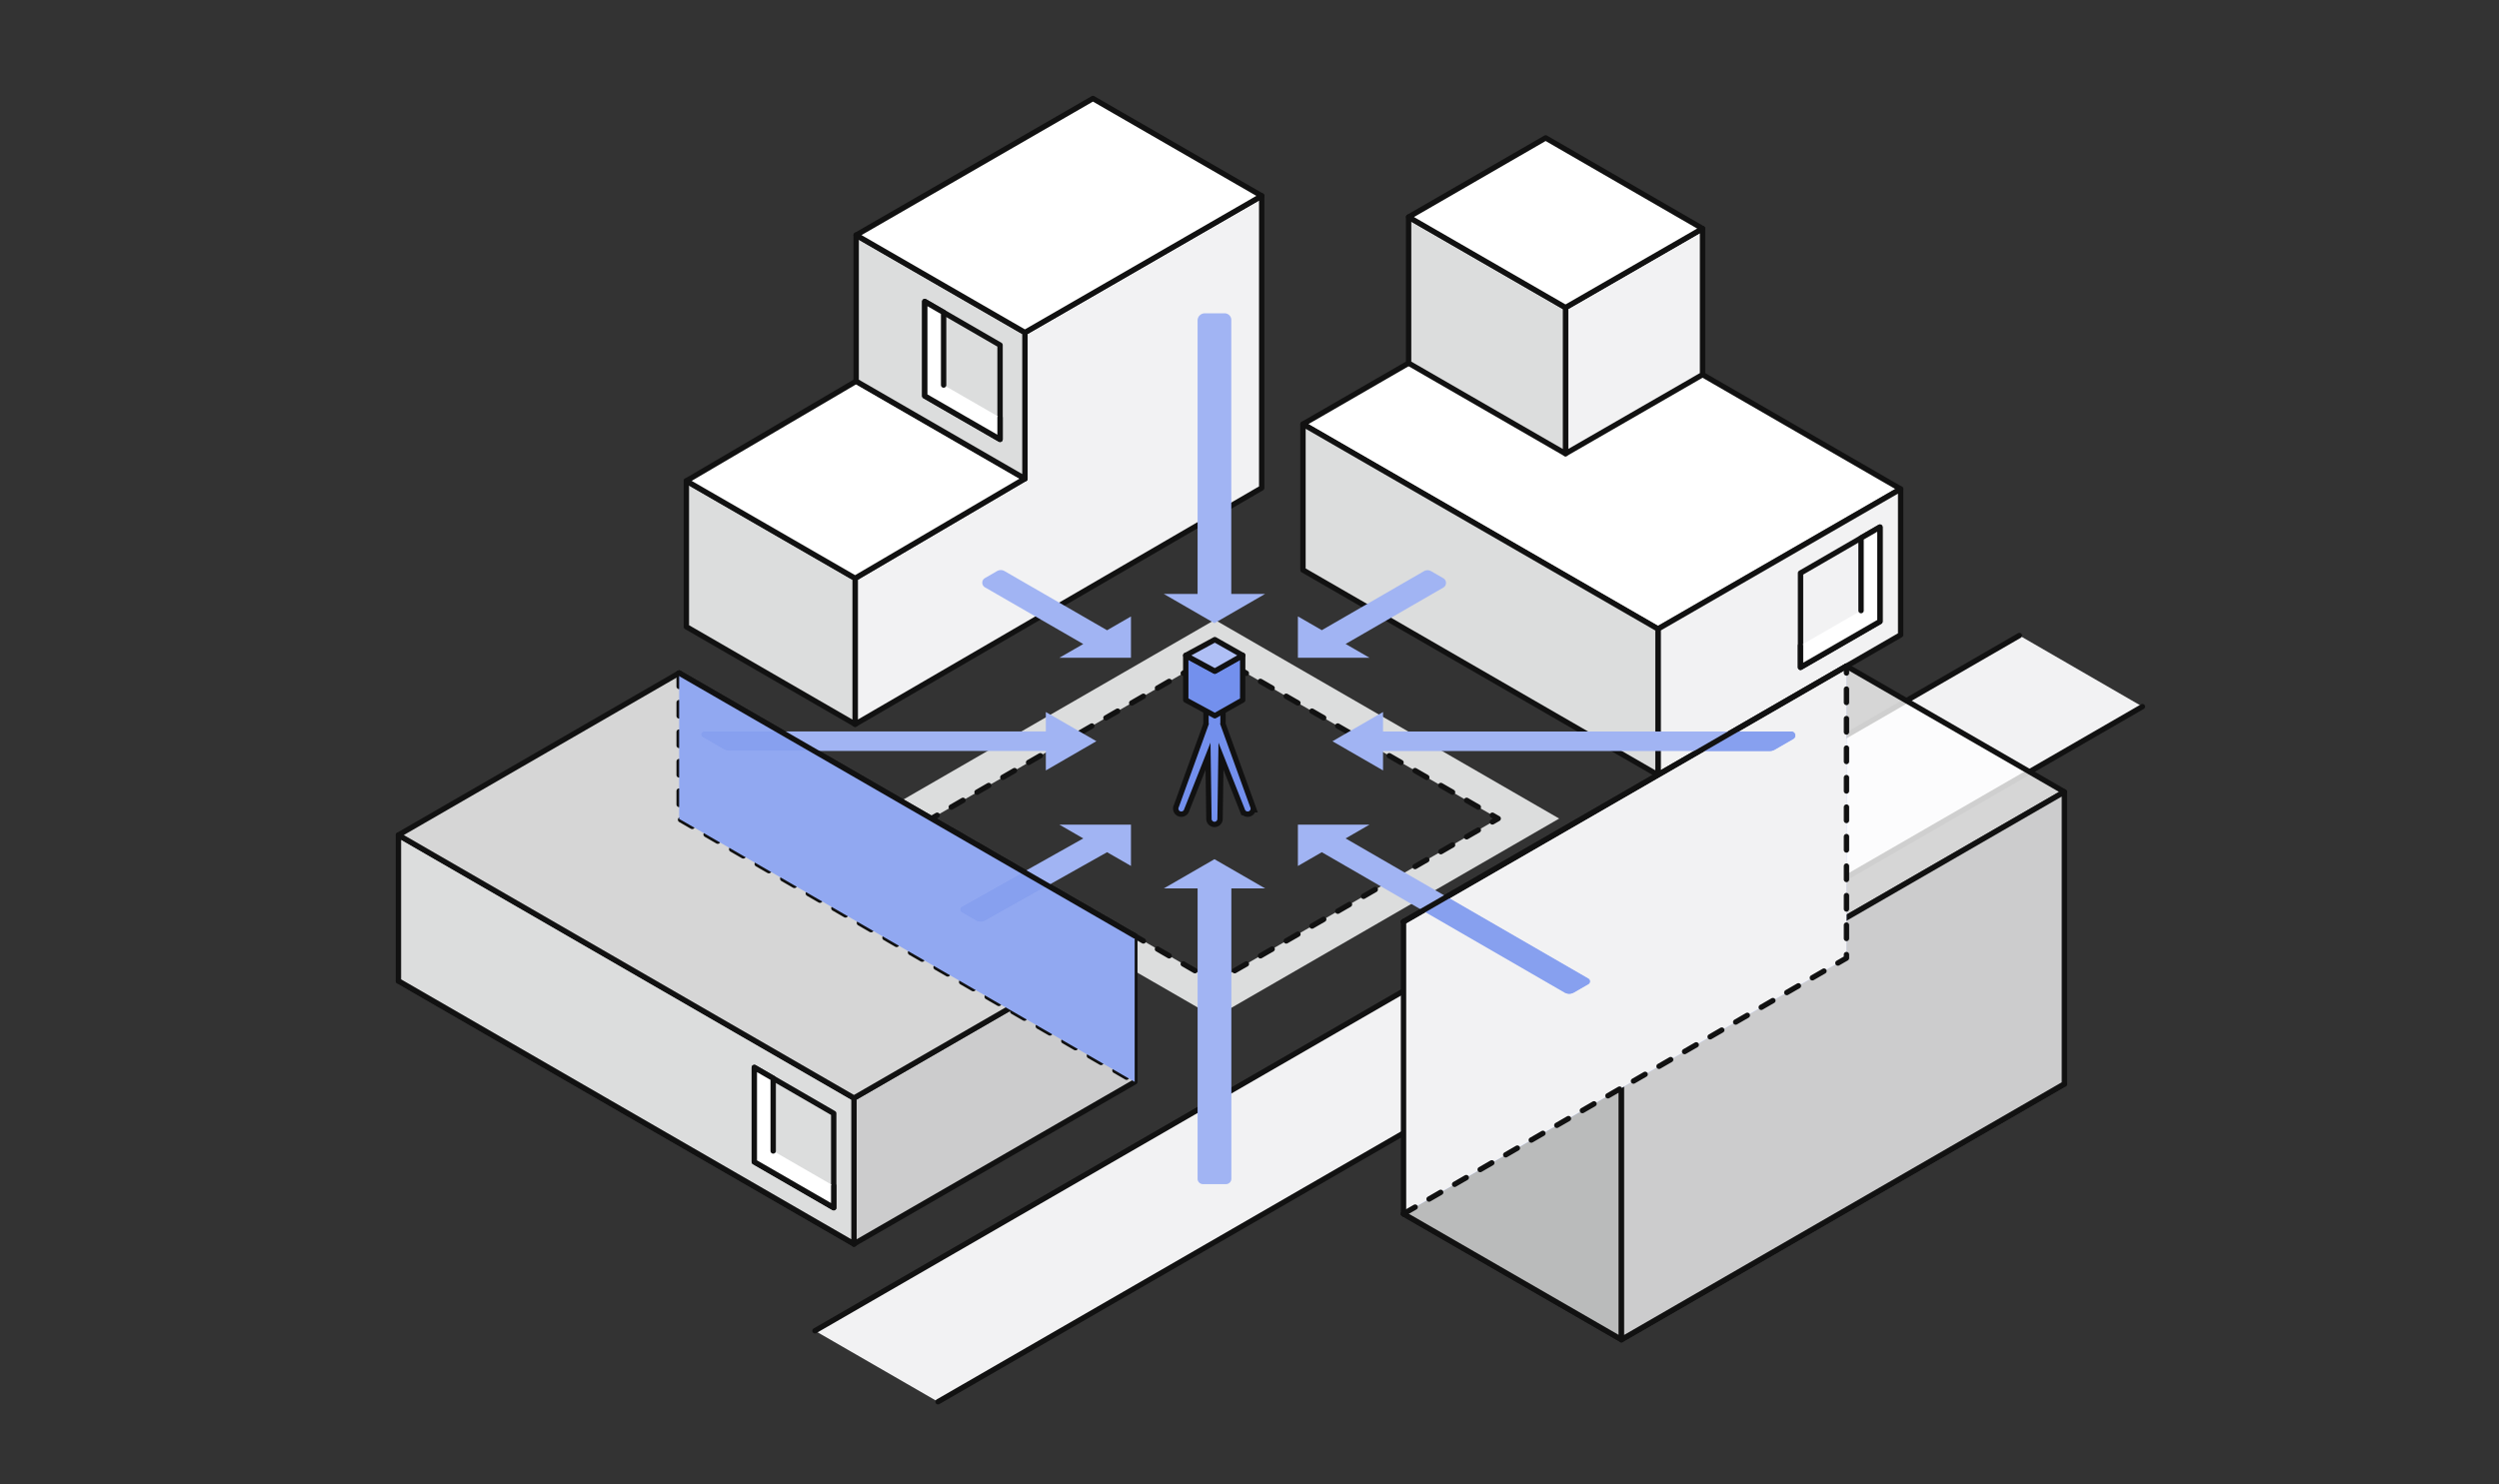 <svg xmlns="http://www.w3.org/2000/svg" width="436" height="259"><rect width="100%" height="100%" fill="#333333" stroke="none"/><defs><style>.cls-14,.cls-18,.cls-4{fill:#f2f2f3}.cls-16,.cls-24,.cls-4,.cls-7{mix-blend-mode:multiply}.cls-20,.cls-25,.cls-5{fill:none}.cls-12,.cls-13,.cls-14,.cls-18,.cls-19,.cls-20,.cls-5{stroke:#111;stroke-linecap:round;stroke-linejoin:round;stroke-width:.936px}.cls-12,.cls-16{fill:#dcdddd}.cls-13,.cls-19{fill:#fff}.cls-15{fill:#4b70e8}.cls-17{fill:#a1b4f3}.cls-18,.cls-19{fill-opacity:.8}.cls-20{stroke-dasharray:2.34 2.808}.cls-24{fill:#87a0ef}</style></defs><g style="isolation:isolate"><g id="レイヤー_2" data-name="レイヤー 2"><g id="要素"><path style="fill:#f2f2f3" d="M163.654 244.633 373.79 123.315l-21.468-12.41-210.136 121.341 21.468 12.387z"/><path style="fill:#5f80ea" d="M178.819 58.021v25.503l-29.624 17.391v25.476l70.936-41.236V34.181l-41.312 23.84z"/><path class="cls-4" d="M178.819 58.021v25.503l-29.624 17.391v25.476l70.936-41.236V34.181l-41.312 23.84z"/><path class="cls-5" d="M178.819 58.021v25.503l-29.624 17.391v25.476l70.936-41.236V34.181l-41.312 23.84z"/><path d="m211.95 114.319 49.44 28.535-49.44 28.55-49.453-28.55 49.454-28.535m0-6.141-2.659 1.534-49.453 28.535-7.983 4.606 7.982 4.608 49.453 28.55 2.66 1.536 2.66-1.536 49.439-28.55 7.978-4.608-7.98-4.605-49.438-28.536-2.659-1.534Z" style="fill:#dcdddd"/><g class="cls-7"><path class="cls-5" d="m210.937 170.82 1.014.585 1.013-.585"/><path style="stroke-dasharray:2.36 2.832;stroke-width:.936px;stroke-linecap:round;stroke-linejoin:round;stroke:#111;fill:none" d="m215.416 169.403 43.734-25.255"/><path class="cls-5" d="m260.376 143.44 1.014-.586-1.014-.584"/><path style="stroke-dasharray:2.36 2.832;stroke-width:.936px;stroke-linecap:round;stroke-linejoin:round;stroke:#111;fill:none" d="m257.924 140.854-43.734-25.242"/><path class="cls-5" d="m212.964 114.904-1.013-.585-1.014.585"/><path style="stroke-dasharray:2.36 2.832;stroke-width:.936px;stroke-linecap:round;stroke-linejoin:round;stroke:#111;fill:none" d="m208.484 116.319-43.747 25.243"/><path class="cls-5" d="m163.51 142.27-1.013.584 1.013.585"/><path style="stroke-dasharray:2.36 2.833;stroke-width:.936px;stroke-linecap:round;stroke-linejoin:round;stroke:#111;fill:none" d="m165.963 144.856 43.748 25.256"/></g><path class="cls-12" d="M149.195 126.391v-25.476l-29.446-16.992v25.455l29.446 17.013z"/><path class="cls-13" d="m149.195 100.915 29.624-17.396-29.446-16.991-29.624 17.395 29.446 16.992zM331.606 85.337l-61.94-35.77-42.337 24.451 61.94 35.749 42.337-24.43z"/><path class="cls-12" d="M178.819 83.541v-25.52l-29.446-16.992v25.499l29.446 17.013z"/><path class="cls-13" d="m352.322 110.906-210.136 121.34M163.654 244.633 373.79 123.315M178.819 58.021l41.312-23.84-29.446-16.992-41.312 23.84 29.446 16.992z"/><path class="cls-14" d="M331.606 110.792V85.337l-42.337 24.43v25.476l42.337-24.451z"/><path class="cls-15" d="M289.269 135.243v-25.476l-61.94-35.749v25.455l61.94 35.77z"/><path class="cls-16" d="M289.269 135.243v-25.476l-61.94-35.749v25.455l61.94 35.77z"/><path class="cls-5" d="M289.269 135.243v-25.476l-61.94-35.749v25.455l61.94 35.77z"/><path class="cls-14" d="M297.041 65.384V39.885l-23.907 13.786v25.498l23.907-13.785z"/><path class="cls-15" d="M273.134 79.169V53.671L245.76 37.875v25.499l27.374 15.795z"/><path class="cls-16" d="M273.134 79.169V53.671L245.76 37.875v25.499l27.374 15.795z"/><path class="cls-5" d="M273.134 79.169V53.671L245.76 37.875v25.499l27.374 15.795z"/><path class="cls-13" d="m273.134 53.671 23.907-13.786-27.375-15.817-23.906 13.807 27.374 15.796z"/><path class="cls-17" d="M220.717 103.653h-5.894V55.837a1.158 1.158 0 0 0-1.158-1.158h-3.468a1.255 1.255 0 0 0-1.255 1.255v47.72h-5.894l8.835 5.103ZM193.152 109.989l-17.883-10.32a1.321 1.321 0 0 0-1.322 0l-2.105 1.22a.928.928 0 0 0 0 1.607l17.154 9.899-4.168 2.394h12.492v-7.206ZM238.937 114.789l-4.168-2.406 17.04-9.834a.947.947 0 0 0 .001-1.64l-2.131-1.23a1.232 1.232 0 0 0-1.233 0l-17.833 10.298-4.168-2.406v7.218Z"/><path class="cls-13" d="M148.993 217.126v-.043l-79.478-45.898v.044"/><path class="cls-18" d="M197.99 188.808v-25.476l-48.997 28.296v25.455l48.997-28.275z"/><path class="cls-12" d="M148.993 217.083v-25.455l-79.478-45.897v25.454l79.478 45.898z"/><path class="cls-19" d="m118.49 117.457-48.975 28.274 79.478 45.897 48.997-28.296"/><path class="cls-5" d="m197.99 163.332-79.5-45.875"/><path class="cls-20" d="M118.49 117.457v25.454l79.478 45.897"/><path style="fill:#91a8f1;mix-blend-mode:multiply" d="M197.968 188.808v-25.454l-79.478-45.897v25.454l79.478 45.897z" class="cls-7"/><path class="cls-13" d="M282.894 233.825v-.044l-38.021-21.949v.043M360.174 189.219v-.043l-77.28 44.605v.044"/><path style="fill-opacity:.8;fill:#dcdddd;stroke-width:.936px;stroke-linecap:round;stroke-linejoin:round;stroke:#111" d="m244.873 211.832 38.021 21.949v-50.953l-38.021-21.971"/><path class="cls-19" d="m244.873 160.857 38.021 21.971 77.28-44.627-38.021-21.949"/><path class="cls-18" d="M360.174 189.154v-50.953l-77.28 44.627v50.953l77.28-44.627z"/><path style="fill:#9baff2;mix-blend-mode:multiply" d="M322.153 167.205v-50.953l-77.28 44.605v50.975l77.28-44.627z"/><path class="cls-4" d="M322.153 167.205v-50.953l-77.28 44.605v50.975l77.28-44.627z"/><path class="cls-20" d="m244.873 211.832 77.28-44.627v-50.953"/><path class="cls-5" d="m322.153 116.252-77.28 44.605v50.975"/><path class="cls-17" d="M308.767 131.064h-67.468v3.39l-8.822-5.09 8.822-5.105v3.403h71.24a.691.691 0 0 1 .345 1.29l-3.258 1.882a1.719 1.719 0 0 1-.86.23Z"/><path class="cls-24" d="M302.387 127.662h10.152a.691.691 0 0 1 .345 1.29l-3.258 1.882a1.719 1.719 0 0 1-.86.23h-12.274"/><path class="cls-17" d="M209.883 206.652h4.011a.941.941 0 0 0 .942-.942v-50.673h5.881l-8.834-5.092-8.823 5.092h5.882v50.673a.941.941 0 0 0 .941.942ZM277.122 170.794l-42.353-24.475 4.168-2.406h-12.492v7.218l4.168-2.406 42.365 24.486a1.6 1.6 0 0 0 1.6 0l2.544-1.467a.549.549 0 0 0 0-.95Z"/><path class="cls-24" d="m277.123 170.793-24.795-14.33-4.164 2.403 24.815 14.345a1.6 1.6 0 0 0 1.6 0l2.544-1.467a.549.549 0 0 0 0-.95Z"/><path class="cls-17" d="m184.828 143.913 4.168 2.406-21.194 11.9a.587.587 0 0 0-.006 1.02l2.491 1.44a1.606 1.606 0 0 0 1.59.009l21.275-11.963 4.168 2.394v-7.206Z"/><path class="cls-24" d="m178.612 152.148-10.81 6.072a.586.586 0 0 0-.006 1.02l2.491 1.439a1.607 1.607 0 0 0 1.591.009l10.904-6.132Z"/><path class="cls-17" d="m191.289 129.351-8.822-5.092v3.391h-59.634a.532.532 0 0 0-.267.993l3.595 2.077a2.482 2.482 0 0 0 1.241.332h55.065v3.403Z"/><path class="cls-24" d="M136.154 127.65h-13.32a.532.532 0 0 0-.268.993l3.595 2.077a2.48 2.48 0 0 0 1.241.332h14.648Z"/><path class="cls-13" d="m118.49 117.457 79.5 45.875"/><path class="cls-5" d="m244.873 160.857 77.28-44.605"/><path class="cls-25" d="M191.449 129.351a20.594 20.594 0 1 1 6.032 14.562 20.53 20.53 0 0 1-6.032-14.562Z"/><path class="cls-12" d="m133.253 187.242 12.206 7.066V210.763l-13.852-7.995v-16.476l1.646.95z"/><path class="cls-13" d="M145.459 206.962v3.801l-13.852-7.995v-16.476l1.645.951 1.646.95v12.674"/><path class="cls-14" d="m326.344 92.939-12.206 7.066v16.454l13.852-7.994V91.988l-1.646.951z"/><path class="cls-13" d="M314.138 112.658v3.801l13.852-7.994V91.988l-1.645.951-1.646.95v12.674"/><path class="cls-12" d="m162.989 53.572 11.491 6.647v16.454l-13.136-7.575V52.622l1.645.95z"/><path class="cls-13" d="M174.48 72.872v3.801l-13.136-7.575V52.622l1.645.95 1.645.951v12.674"/><path d="m218.12 140.853-5.247-14.516a.972.972 0 0 0 .038-.192v-3.542a1.018 1.018 0 0 0-2.035 0v3.542a.973.973 0 0 0 .039.192l-5.247 14.516a.507.507 0 1 0 .887.49l4.641-11.735.194 13.3a.504.504 0 0 0 1.008 0l.193-13.3 4.641 11.735a.507.507 0 1 0 .887-.49Z" style="stroke-miterlimit:10;stroke-width:1.866px;stroke:#111;fill:none"/><path d="m218.12 140.853-5.247-14.516a.972.972 0 0 0 .038-.192v-3.542a1.018 1.018 0 0 0-2.035 0v3.542a.973.973 0 0 0 .039.192l-5.247 14.516a.507.507 0 1 0 .887.49l4.641-11.735.194 13.3a.504.504 0 0 0 1.008 0l.193-13.3 4.641 11.735a.507.507 0 1 0 .887-.49Z" style="fill:#7390ed"/><path style="stroke-width:.936px;fill:#7390ed;stroke-linecap:round;stroke-linejoin:round;stroke:#111" d="M206.878 114.376v7.789l5.073 2.748 4.86-2.748v-7.789l-4.86 2.749-5.073-2.749z"/><path style="fill:#afbff5;stroke-width:.936px;stroke-linecap:round;stroke-linejoin:round;stroke:#111" d="m206.878 114.376 5.073-2.75 4.86 2.75-4.86 2.749-5.073-2.749z"/><g id="レイヤー_2-2" data-name="レイヤー 2"><path class="cls-25" d="M0 0h436v259H0z" id="要素-2" data-name="要素"/></g></g></g></g></svg>